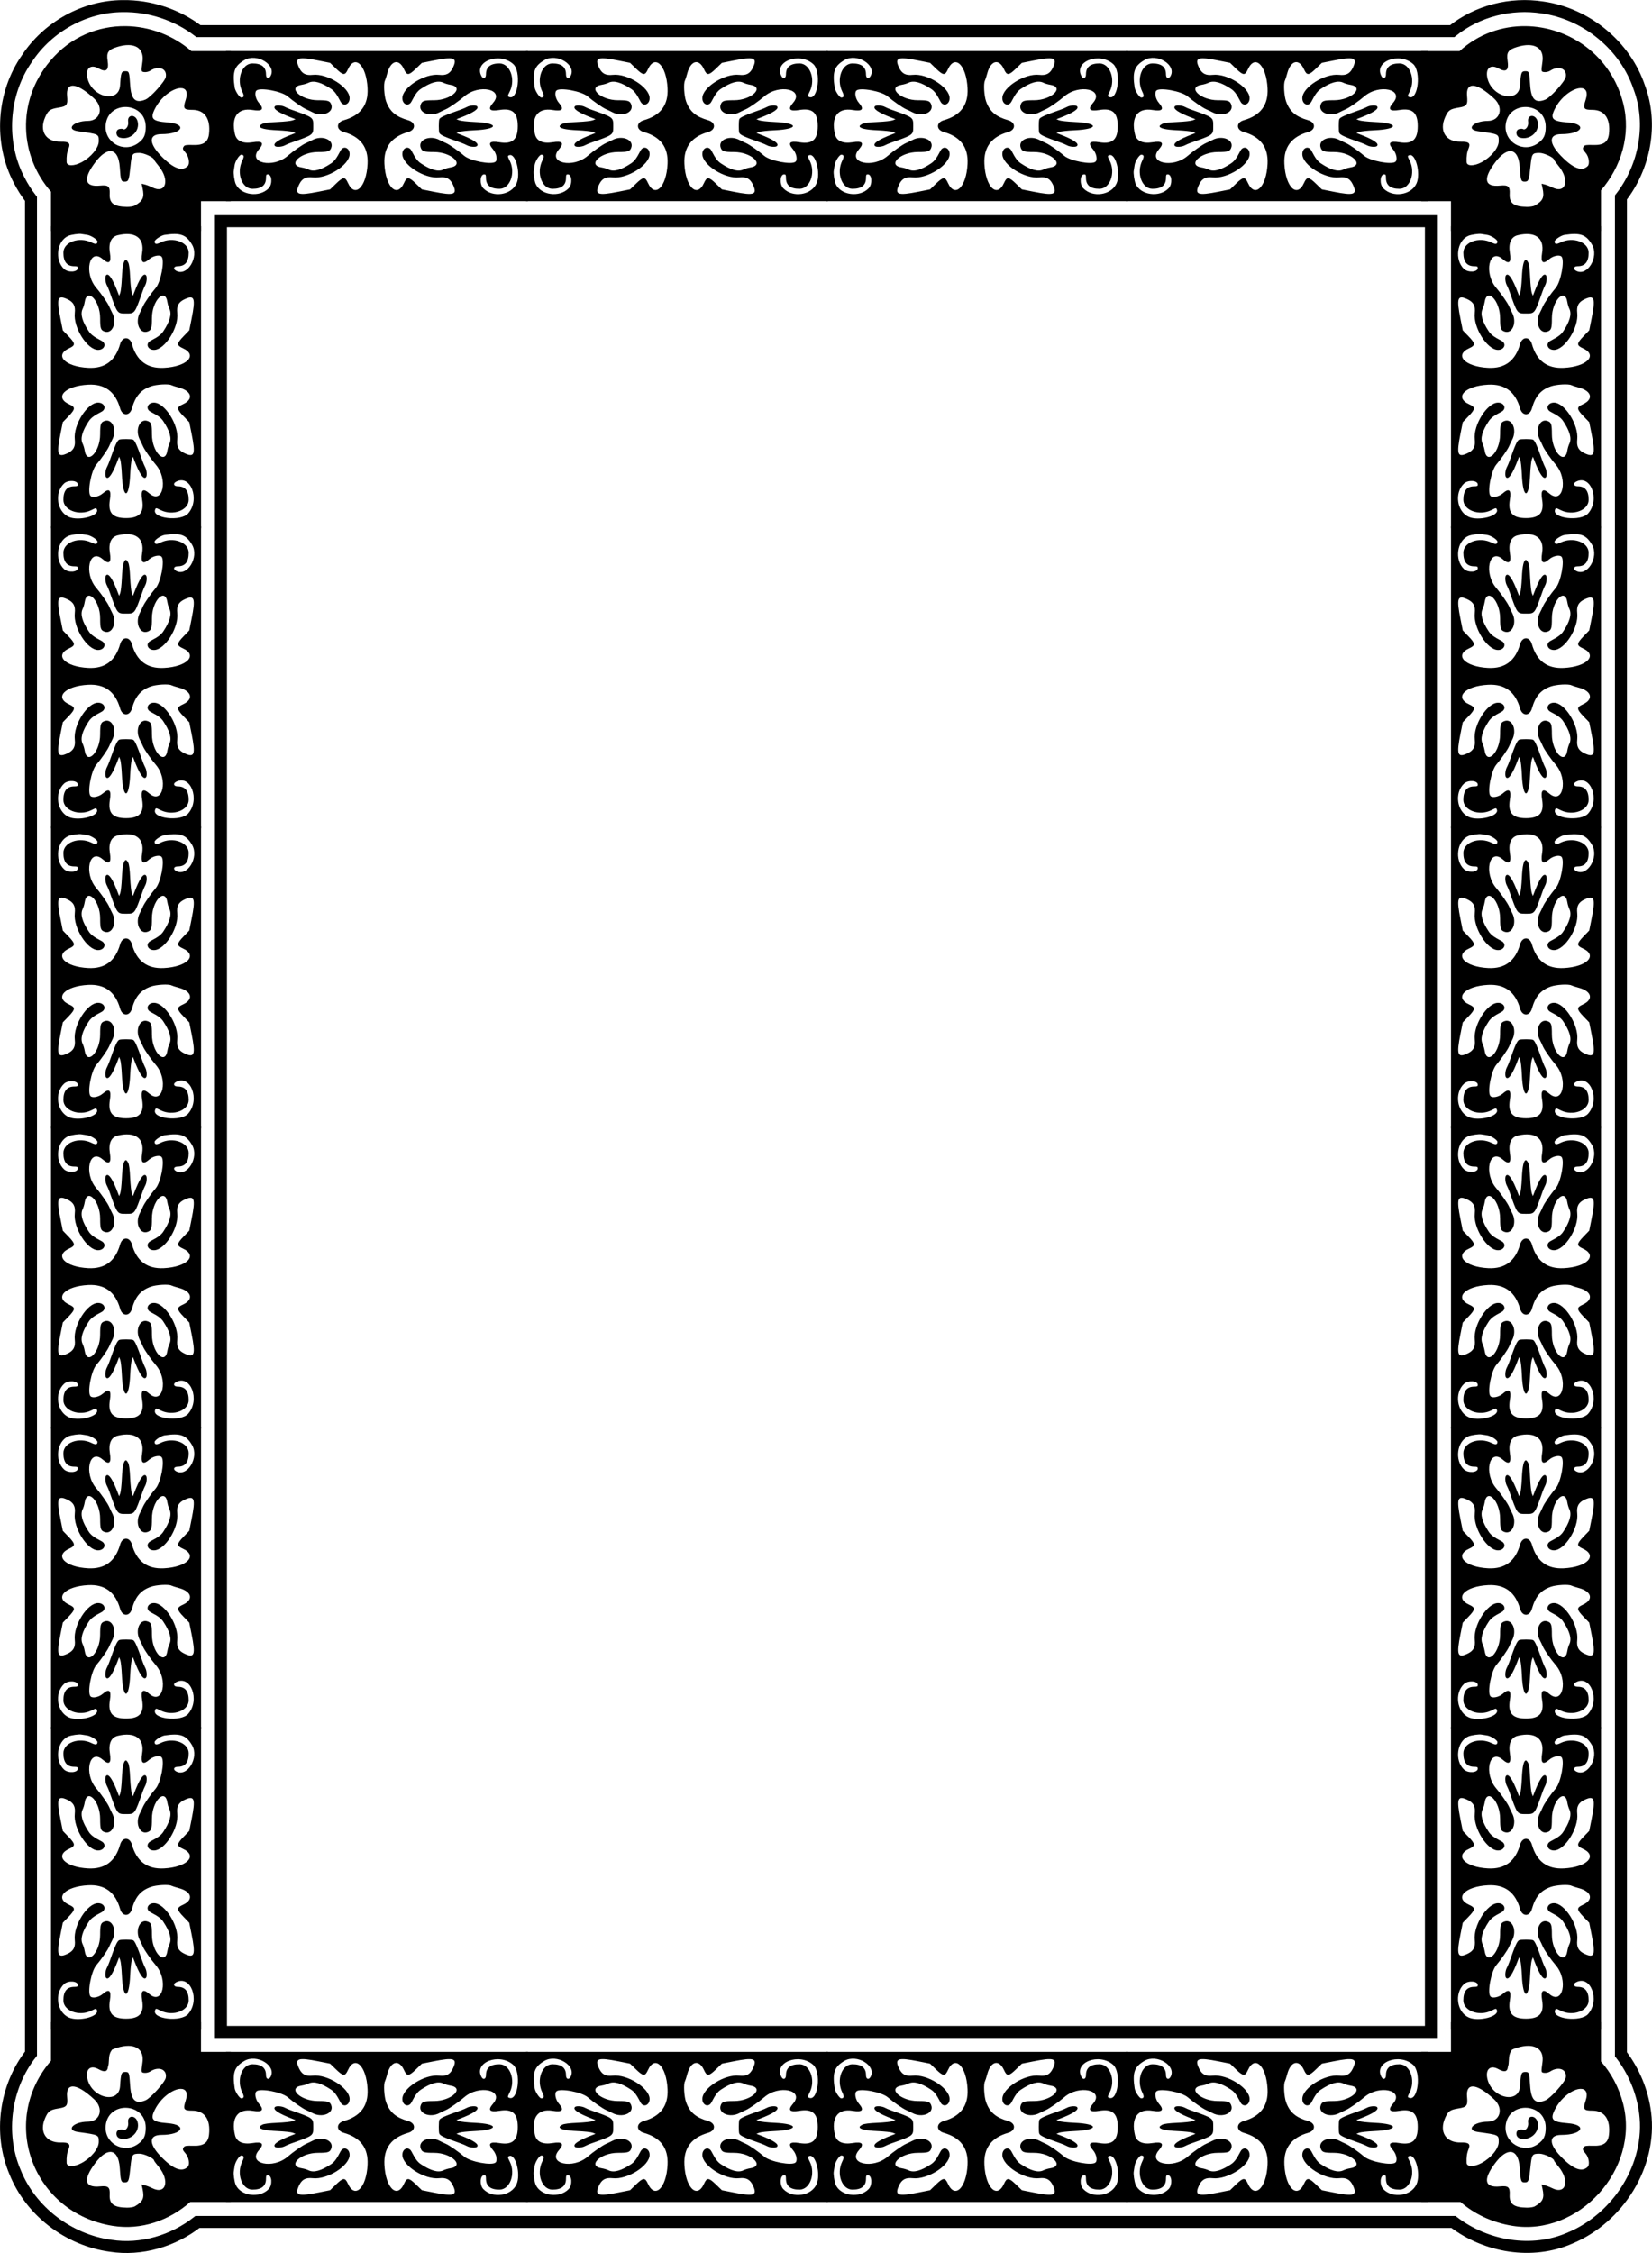 <?xml version="1.0" encoding="UTF-8" standalone="no"?>
<svg xmlns:rdf="http://www.w3.org/1999/02/22-rdf-syntax-ns#" xmlns="http://www.w3.org/2000/svg" height="635.58mm" width="466.24mm" version="1.1" xmlns:cc="http://creativecommons.org/ns#" xmlns:xlink="http://www.w3.org/1999/xlink" viewBox="0 0 1652.048 2252.062" xmlns:dc="http://purl.org/dc/elements/1.1/">
<g transform="translate(26.002 1173.7)">
<path id="a" d="m350 877.36h152v75 75h-152-150v-75-75h150zm-141.31 36.46c0.525 3.471 4.873 10 6.631 9.959 2.767-0.064 3.042-1.732 0.974-5.92-6.116-12.384-0.408-28.144 10.194-28.144 9.118 0 13.511 3.551 13.511 10.921 0 4.065 2.753 5.017 4.617 1.597 6.063-11.126-13.781-23.173-26.173-15.89-10.104 5.939-12.144 11.684-9.753 27.477zm0.92 96.133c4.883 11.475 23.925 14.073 33.071 4.512 3.965-4.145 3.337-13.887-0.895-13.887-1.473 0-1.786 0.616-1.786 3.513 0 7.371-4.393 10.921-13.511 10.921-10.602 0-16.31-15.76-10.194-28.144 2.068-4.187 1.793-5.855-0.974-5.92-1.936-0.045-6.161 6.556-6.681 10.44-0.316 2.353-0.705 4.881-0.865 5.618-0.488 2.245 0.627 10.106 1.835 12.946zm-0.605-49.378c1.582 6.686 7.891 9.518 17.631 7.914 9.791-1.613 11.874 0.731 6.317 7.107-11.838 13.584 14.009 19.321 28.845 6.403 5.119-4.457 14.76-11.174 18.2-12.679 2.25-0.985 5.114-2.345 6.364-3.023 9.652-5.238 21.751-0.383 18.92 7.593-1.337 3.768-3.167 4.366-13.346 4.366-17.565 0-31.193 13.211-15.975 15.486 2.029 0.303 5.036 1.211 6.681 2.017 5.092 2.495 12.542 0.457 22.426-6.135 3.378-2.253 5.59-5.226 9.456-12.708 2.778-5.376 9.111-3.022 9.111 3.388 0 10.832-22.299 24.921-36.879 23.301-7.071-0.786-10.91 1.27-13.751 7.366-4.593 9.853-1.154 11.075 19.532 6.94l11.553-2.309 6.028-5.821c7.092-6.848 8.984-6.957 11.811-0.682 6.96 15.453 18.499 4.318 19.656-18.968 0.826-16.621-7.003-27.109-23.801-31.886-7.732-2.199-7.732-9.566 0-11.765 16.799-4.777 24.627-15.264 23.801-31.886-1.157-23.286-12.696-34.421-19.656-18.968-2.826 6.275-4.718 6.165-11.811-0.682l-6.028-5.82-11.553-2.309c-20.685-4.135-24.125-2.913-19.532 6.94 2.841 6.095 6.68 8.152 13.751 7.366 14.58-1.62 36.879 12.468 36.879 23.301 0 6.409-6.333 8.764-9.111 3.388-3.866-7.482-6.078-10.454-9.456-12.708-9.884-6.592-17.334-8.63-22.426-6.135-1.645 0.806-4.651 1.714-6.681 2.017-15.219 2.275-1.591 15.486 15.975 15.486 10.18 0 12.009 0.598 13.346 4.366 2.831 7.976-9.268 12.831-18.92 7.593-1.25-0.678-4.114-2.039-6.364-3.023-3.44-1.505-13.081-8.222-18.2-12.679-6.014-5.237-27.879-9.321-31.407-5.866-2.116 2.072-0.79 8.422 2.562 12.269 5.557 6.377 3.474 8.72-6.317 7.107-14.896-2.453-21.735 6.988-17.631 24.338zm27.322-10.426c1.827-0.928 6.723-1.548 15.227-1.93 6.894-0.309 13.762-1.061 15.262-1.671l2.727-1.108-2.727-1.032c-14.376-5.442-20.358-9.461-17.808-11.965 1.321-1.297 7.062-0.867 10.006 0.75 1.291 0.709 3.984 1.865 5.984 2.57 22.656 7.979 22.273 7.693 22.273 16.601 0 8.908 0.384 8.622-22.273 16.601-2 0.704-4.693 1.861-5.984 2.57-2.944 1.617-8.686 2.047-10.006 0.75-2.55-2.504 3.432-6.523 17.808-11.965l2.727-1.032-2.727-1.108c-1.5-0.61-8.368-1.361-15.262-1.671-12.128-0.544-17.92-1.884-17.92-4.144 0-0.466 1.212-1.462 2.692-2.214zm123.82-22.431c3.633 10.042 9.781 15.27 22.063 18.763 7.732 2.199 7.732 9.566 0 11.765-16.799 4.777-24.627 15.264-23.801 31.886 1.157 23.286 12.696 34.421 19.656 18.968 2.826-6.275 4.718-6.165 11.811 0.682l6.028 5.821 11.553 2.309c20.685 4.135 24.125 2.913 19.532-6.94-2.841-6.095-6.68-8.152-13.751-7.366-14.58 1.62-36.879-12.468-36.879-23.301 0-6.409 6.333-8.764 9.111-3.388 3.866 7.482 6.078 10.454 9.456 12.708 9.884 6.592 17.334 8.63 22.426 6.135 1.645-0.806 4.651-1.714 6.681-2.017 15.219-2.275 1.591-15.486-15.975-15.486-10.18 0-12.009-0.598-13.346-4.366-2.831-7.976 9.268-12.831 18.92-7.593 1.25 0.678 4.114 2.039 6.364 3.023 3.44 1.505 13.081 8.222 18.2 12.679 6.014 5.237 27.879 9.321 31.407 5.866 2.116-2.072 0.79-8.422-2.562-12.269-5.557-6.377-3.474-8.72 6.317-7.107 13.055 2.15 18.412-2.542 18.412-16.126s-5.357-18.276-18.412-16.126c-9.791 1.613-11.874-0.731-6.317-7.107 11.838-13.584-14.009-19.321-28.845-6.403-5.119 4.457-14.76 11.174-18.2 12.679-2.25 0.985-5.114 2.345-6.364 3.023-9.652 5.238-21.751 0.383-18.92-7.593 1.337-3.768 3.167-4.366 13.346-4.366 17.565 0 31.193-13.211 15.975-15.486-2.029-0.303-5.036-1.211-6.681-2.017-5.092-2.495-12.542-0.457-22.426 6.135-3.378 2.253-5.59 5.226-9.456 12.708-2.778 5.376-9.111 3.022-9.111-3.388 0-10.832 22.299-24.921 36.879-23.301 7.071 0.786 10.91-1.27 13.751-7.366 4.593-9.853 1.154-11.075-19.532-6.94l-11.553 2.309-6.028 5.82c-7.092 6.848-8.984 6.957-11.811 0.682-5.004-11.111-13.292-9.134-16.798 4.006-0.859 3.22-1.894 6.458-2.299 7.194-1.556 2.829-0.853 15.271 1.179 20.89zm53.183 17.707c0.761-1.857 5.495-3.968 21.664-9.662 2-0.704 4.693-1.861 5.984-2.57 2.944-1.617 8.686-2.047 10.006-0.75 2.55 2.504-3.432 6.523-17.808 11.965l-2.727 1.032 2.727 1.108c1.5 0.61 8.368 1.361 15.262 1.671 24.706 1.109 24.706 7.18 0 8.288-6.894 0.309-13.762 1.061-15.262 1.671l-2.727 1.108 2.727 1.032c14.376 5.442 20.358 9.461 17.808 11.965-1.321 1.297-7.062 0.867-10.006-0.75-1.291-0.709-3.984-1.865-5.984-2.57-16.827-5.926-20.86-7.773-21.708-9.944-0.664-1.699-0.631-11.948 0.044-13.595zm42.151-43.003c1.776 3.26 4.513 2.177 4.513-1.786 0-7.371 4.393-10.921 13.511-10.921 10.478 0 16.31 15.759 10.321 27.886-2.412 4.883-2.418 4.955-0.502 5.677 8.821 3.325 12.155-25.711 3.795-33.047-13.967-12.256-39.581-2.386-31.638 12.191zm1.806 112.02c9.367 9.792 28.082 7.023 33.328-4.932 4.34-9.892-0.997-30.429-7.291-28.057-1.917 0.722-1.91 0.794 0.502 5.677 5.99 12.127 0.157 27.886-10.321 27.886-9.118 0-13.511-3.551-13.511-10.921 0-2.888-0.315-3.513-1.773-3.513-4.212 0-4.869 9.747-0.934 13.86z"/>
<use xlink:href="#a" transform="translate(300)" height="100%" width="100%" y="0" x="0"/>
<use xlink:href="#a" transform="translate(600)" height="100%" width="100%" y="0" x="0"/>
<use xlink:href="#a" transform="translate(900)" height="100%" width="100%" y="0" x="0"/>
<use xlink:href="#a" transform="matrix(0 1 -1 0 1052.4 -1147.6)" height="100%" width="100%" y="0" x="0"/>
<use xlink:href="#a" transform="matrix(0 1 -1 0 1052.4 -847.64)" height="100%" width="100%" y="0" x="0"/>
<use xlink:href="#a" transform="matrix(0 1 -1 0 1052.4 -547.64)" height="100%" width="100%" y="0" x="0"/>
<use xlink:href="#a" transform="matrix(0 1 -1 0 1052.4 -247.64)" height="100%" width="100%" y="0" x="0"/>
<use xlink:href="#a" transform="matrix(0 1 -1 0 1052.4 52.362)" height="100%" width="100%" y="0" x="0"/>
<use xlink:href="#a" transform="matrix(0 1 -1 0 1052.4 352.36)" height="100%" width="100%" y="0" x="0"/>
<use xlink:href="#a" transform="translate(0 -2e3)" height="100%" width="100%" y="0" x="0" fill="#000000"/>
<use xlink:href="#a" transform="translate(300 -2e3)" height="100%" width="100%" y="0" x="0"/>
<use xlink:href="#a" transform="translate(600 -2e3)" height="100%" width="100%" y="0" x="0"/>
<use xlink:href="#a" transform="translate(900 -2e3)" height="100%" width="100%" y="0" x="0"/>
<use xlink:href="#a" transform="matrix(0 1 -1 0 2452.4 -1147.6)" height="100%" width="100%" y="0" x="0"/>
<use xlink:href="#a" transform="matrix(0 1 -1 0 2452.4 -847.64)" height="100%" width="100%" y="0" x="0"/>
<use xlink:href="#a" transform="matrix(0 1 -1 0 2452.4 -547.64)" height="100%" width="100%" y="0" x="0"/>
<use xlink:href="#a" transform="matrix(0 1 -1 0 2452.4 -247.64)" height="100%" width="100%" y="0" x="0"/>
<use xlink:href="#a" transform="matrix(0 1 -1 0 2452.4 52.362)" height="100%" width="100%" y="0" x="0"/>
<use xlink:href="#a" transform="matrix(0 1 -1 0 2452.4 352.36)" height="100%" width="100%" y="0" x="0"/>
<g>
<path d="m1425 847.6v29.76h-29.76v150h39.311c13.834 11.97 31.422 20.569 52.06 23.883 66.245 10.637 127.23-56.511 110.63-121.8-4.249-16.709-12.069-30.982-22.238-42.551v-39.287h-150zm77.541 23.717c9.966 0.129 15.411 6.104 13.955 16.547-1.415 10.144-1.425 10.085 1.963 10.473 1.711 0.196 4.317-0.433 5.793-1.398 8.499-5.561 17.104-2.069 15.531 6.303-0.845 4.496-15.127 20.367-20.254 22.506-9.988 4.168-14.428-0.016-15.357-14.471-0.851-13.237-1.059-13.848-4.752-13.848-4.04 0-4.542 1.331-5.326 14.127-1.145 18.684-29.097 11.816-32.832-8.066-1.708-9.091 3.441-13.202 11.146-8.9 6.024 3.362 9.105 2.689 9.529-2.199 1.514-4.188 0.43-8.893 1.926-13.117 0.485-1.518 1.233-2.882 2.16-4.102 1.364-0.701 3.049-1.34 5.133-1.982 4.239-1.307 8.063-1.914 11.385-1.871zm-55.777 40.604c4.769-0.033 12.244 4.306 21.488 12.93 9.745 9.09 5.953 22.211-6.438 22.275-14.37 0.075-22.408 8.53-9.791 10.299 20.984 2.942 20.727 2.821 20.756 9.857 0.027 6.608-7.445 15.87-16.977 21.043-7.727 4.194-15.01 4.14-15.174-0.111-0.222-5.75 0.335-9.667 1.912-13.451 2.23-5.352 0.332-7.031-7.73-6.846-14.859 0.342-21.827-10.553-15.658-24.482 3.096-6.992 4.805-8.199 13.631-9.631 8.077-1.31 9.133-2.775 8.315-11.523-0.645-6.898 1.458-10.33 5.666-10.359zm107.71 2.4c5.067-0.143 7.93 3.418 5.213 11.713-2.872 8.77-2.026 10.027 6.742 10.027 12.209 0 18.293 8.833 16.574 24.062-0.933 8.27-5.546 11.453-16.057 11.076-6.126-0.219-8.326 0.101-9.102 1.326-1.483 2.341-1.368 2.734 1.957 6.68 3.121 3.704 4.178 10.832 1.936 13.055-5.807 5.756-14.705 2.32-26.934-10.4-12.259-12.753-12.003-21.516 0.629-21.516 21.059 0 26.383-10.128 6.152-11.703-15.156-1.18-17.578-3.647-12.918-13.16 6.284-12.828 18.4-20.951 25.807-21.16zm-55.496 18.889c10.275-0.249 20.785 6.58 20.785 19.879 0 8.273-1.924 12.256-7.973 16.496-14.461 10.136-34.047-1.322-32.078-18.766 1.316-11.66 10.199-17.39 19.266-17.609zm6.719 8.945c-2.259 0.122-4.117 2.116-3.516 5.873 0.695 4.343-2.635 8.854-5.316 7.199-0.543-0.335-2.234-0.298-3.756 0.084-3.933 0.986-3.425 7.318 0.682 8.5 10.342 2.976 20.498-6.306 17.824-16.291-1-3.735-3.659-5.487-5.918-5.365zm-21.592 35.191c5.321-0.193 9.013 5.35 9.715 16.334 0.831 13.003 1.224 14.127 4.945 14.127 3.76 0 4.278-1.352 5.641-14.736 1.36-13.356 1.73-13.919 9.164-13.945 4.498-0.016 14.477 4.643 14.482 6.762 0 0.389 1.979 3.096 4.395 6.016 11.725 14.17 7.577 28.561-6.238 21.646-2.329-1.165-5.661-2.461-7.406-2.881l-3.172-0.764 0.902 4.193c2.047 9.508 0.595 12.83-7.729 17.676-1.266 0.737-4.789 1.309-7.828 1.268-13.162-0.176-17.764-3.623-17.27-12.936 0.402-7.559-1.412-9.131-9.588-8.309-15.691 1.579-17.38-6.76-4.748-23.451 5.472-7.23 10.596-10.85 14.734-11z"/>
<path d="m25 847.6v38.617c-0.29 0.338-0.588 0.663-0.875 1.006-51.103 60.956-16.682 151.31 62.486 164.02 28.901 4.641 56.801-5.526 77.693-23.883h40.455v-150h-29.76v-29.76h-150zm77.541 23.717c9.966 0.129 15.411 6.104 13.955 16.547-1.415 10.144-1.425 10.085 1.963 10.473 1.711 0.196 4.317-0.433 5.793-1.398 8.499-5.561 17.104-2.069 15.531 6.303-0.845 4.496-15.127 20.367-20.254 22.506-9.988 4.168-14.428-0.016-15.357-14.471-0.851-13.237-1.059-13.848-4.752-13.848-4.04 0-4.542 1.331-5.326 14.127-1.145 18.684-29.097 11.816-32.832-8.066-1.708-9.091 3.441-13.202 11.146-8.9 6.024 3.362 9.105 2.689 9.529-2.199 1.514-4.188 0.43-8.893 1.926-13.117 0.485-1.518 1.233-2.882 2.16-4.102 1.364-0.701 3.049-1.34 5.133-1.982 4.238-1.307 8.063-1.914 11.385-1.871zm-55.777 40.604c4.769-0.033 12.244 4.306 21.488 12.93 9.745 9.09 5.953 22.211-6.438 22.275-14.37 0.075-22.408 8.53-9.791 10.299 20.983 2.942 20.727 2.821 20.756 9.857 0.027 6.608-7.445 15.87-16.977 21.043-7.727 4.194-15.01 4.14-15.174-0.111-0.222-5.75 0.335-9.667 1.912-13.451 2.23-5.352 0.332-7.031-7.731-6.846-14.859 0.342-21.827-10.553-15.658-24.482 3.096-6.992 4.805-8.199 13.631-9.631 8.077-1.31 9.133-2.775 8.315-11.523-0.645-6.898 1.458-10.33 5.666-10.359zm107.71 2.4c5.067-0.143 7.93 3.418 5.213 11.713-2.872 8.77-2.026 10.027 6.742 10.027 12.209 0 18.293 8.833 16.574 24.062-0.933 8.27-5.546 11.453-16.057 11.076-6.126-0.219-8.326 0.101-9.102 1.326-1.483 2.341-1.368 2.734 1.957 6.68 3.121 3.704 4.179 10.832 1.936 13.055-5.807 5.756-14.705 2.32-26.934-10.4-12.259-12.753-12.003-21.516 0.629-21.516 21.059 0 26.383-10.128 6.152-11.703-15.156-1.18-17.578-3.647-12.918-13.16 6.284-12.828 18.4-20.951 25.807-21.16zm-55.496 18.889c10.275-0.249 20.785 6.58 20.785 19.879 0 8.273-1.924 12.256-7.973 16.496-14.461 10.136-34.047-1.322-32.078-18.766 1.316-11.66 10.199-17.39 19.266-17.609zm6.719 8.945c-2.259 0.122-4.117 2.116-3.516 5.873 0.696 4.343-2.635 8.854-5.316 7.199-0.543-0.335-2.234-0.298-3.756 0.084-3.933 0.986-3.423 7.318 0.684 8.5 10.342 2.976 20.496-6.306 17.822-16.291-1-3.735-3.659-5.487-5.918-5.365zm-21.592 35.191c5.321-0.193 9.013 5.35 9.715 16.334 0.831 13.003 1.224 14.127 4.945 14.127 3.76 0 4.278-1.352 5.641-14.736 1.36-13.356 1.73-13.919 9.164-13.945 4.498-0.016 14.482 4.643 14.482 6.762 0.001 0.389 1.979 3.096 4.394 6.016 11.725 14.17 7.577 28.561-6.238 21.646-2.329-1.165-5.661-2.461-7.406-2.881l-3.172-0.764 0.902 4.193c2.047 9.508 0.594 12.83-7.729 17.676-1.266 0.737-4.789 1.309-7.828 1.268-13.162-0.176-17.765-3.623-17.27-12.936 0.402-7.559-1.412-9.131-9.588-8.309-15.691 1.579-17.38-6.76-4.748-23.451 5.472-7.23 10.596-10.85 14.734-11z"/>
<path d="m99.691-1147.6c-27.512-0.334-55.279 10.657-75.566 34.856-34.491 41.141-30.016 95.669 0.875 130.68v39.215h150v-29.762h29.76v-150h-39.35c-18.4-15.961-41.961-24.704-65.719-24.992zm2.85 18.949c9.966 0.129 15.411 6.104 13.955 16.547-1.415 10.144-1.425 10.085 1.963 10.473 1.711 0.196 4.317-0.433 5.793-1.399 8.499-5.561 17.104-2.069 15.531 6.303-0.845 4.496-15.127 20.367-20.254 22.506-9.988 4.168-14.428-0.016-15.357-14.471-0.851-13.237-1.059-13.848-4.752-13.848-4.04 0-4.542 1.331-5.326 14.127-1.145 18.684-29.097 11.816-32.832-8.066-1.708-9.091 3.441-13.202 11.146-8.9 7.812 4.361 10.696 1.965 9.219-7.658-1.28-8.337 0.548-10.972 9.529-13.742 4.239-1.307 8.063-1.914 11.385-1.871zm-55.777 40.604c4.769-0.033 12.244 4.306 21.488 12.93 9.745 9.09 5.953 22.211-6.438 22.275-14.37 0.075-22.408 8.53-9.791 10.299 20.983 2.942 20.727 2.821 20.756 9.857 0.027 6.608-7.445 15.87-16.977 21.043-7.727 4.194-15.01 4.14-15.174-0.111-0.222-5.75 0.335-9.667 1.912-13.451 2.23-5.352 0.332-7.031-7.731-6.846-14.859 0.342-21.827-10.553-15.658-24.482 3.096-6.992 4.805-8.199 13.631-9.631 8.077-1.31 9.133-2.775 8.315-11.524-0.645-6.898 1.458-10.33 5.666-10.359zm107.71 2.4c5.067-0.143 7.93 3.418 5.213 11.713-2.872 8.77-2.026 10.027 6.742 10.027 12.209 0 18.293 8.833 16.574 24.062-0.933 8.27-5.546 11.453-16.057 11.076-6.126-0.22-8.326 0.101-9.102 1.326-1.483 2.341-1.368 2.734 1.957 6.68 3.121 3.704 4.179 10.832 1.936 13.055-5.807 5.756-14.705 2.32-26.934-10.4-12.259-12.753-12.003-21.516 0.629-21.516 21.059 0 26.383-10.128 6.152-11.703-15.156-1.18-17.578-3.647-12.918-13.16 6.284-12.828 18.4-20.951 25.807-21.16zm-55.496 18.889c10.275-0.249 20.785 6.58 20.785 19.879 0 8.273-1.924 12.256-7.973 16.496-14.461 10.136-34.047-1.322-32.078-18.766 1.316-11.66 10.199-17.39 19.266-17.609zm6.719 8.945c-2.259 0.122-4.117 2.116-3.516 5.873 0.696 4.343-2.635 8.854-5.316 7.199-0.543-0.335-2.234-0.297-3.756 0.084-3.933 0.986-3.423 7.318 0.684 8.5 10.342 2.976 20.496-6.306 17.822-16.291-1-3.735-3.659-5.487-5.918-5.365zm-21.592 35.192c5.321-0.193 9.013 5.35 9.715 16.334 0.831 13.003 1.224 14.127 4.945 14.127 3.76 0 4.278-1.352 5.641-14.736 1.36-13.356 1.73-13.919 9.164-13.945 4.498-0.016 14.482 4.643 14.482 6.762 0 0.389 1.979 3.096 4.395 6.016 11.725 14.17 7.577 28.561-6.238 21.646-2.329-1.165-5.661-2.461-7.406-2.881l-3.172-0.764 0.902 4.193c2.047 9.508 0.595 12.83-7.729 17.676-1.266 0.737-4.789 1.309-7.828 1.268-13.162-0.176-17.765-3.623-17.27-12.936 0.402-7.559-1.412-9.131-9.588-8.309-15.691 1.579-17.38-6.76-4.748-23.451 5.472-7.23 10.596-10.85 14.734-11z"/>
<path d="m1499.7-1147.6c-23.443-0.284-47.064 7.667-66.092 24.992h-38.359v150h29.76v29.762h150v-40.58c20.128-23.444 30.277-55.491 22.238-87.104-12.326-48.474-54.627-76.55-97.547-77.07zm2.85 18.949c9.966 0.129 15.411 6.104 13.955 16.547-1.415 10.144-1.425 10.085 1.963 10.473 1.711 0.196 4.317-0.433 5.793-1.399 8.499-5.561 17.104-2.069 15.531 6.303-0.845 4.496-15.127 20.367-20.254 22.506-9.988 4.168-14.428-0.016-15.357-14.471-0.851-13.237-1.059-13.848-4.752-13.848-4.04 0-4.542 1.331-5.326 14.127-1.145 18.684-29.097 11.816-32.832-8.066-1.708-9.091 3.441-13.202 11.146-8.9 7.812 4.361 10.696 1.965 9.219-7.658-1.28-8.337 0.548-10.972 9.529-13.742 4.239-1.307 8.063-1.914 11.385-1.871zm-55.777 40.604c4.769-0.033 12.244 4.306 21.488 12.93 9.745 9.09 5.953 22.211-6.438 22.275-14.37 0.075-22.408 8.53-9.791 10.299 20.983 2.942 20.727 2.821 20.756 9.857 0.027 6.608-7.445 15.87-16.977 21.043-7.727 4.194-15.01 4.14-15.174-0.111-0.222-5.75 0.335-9.667 1.912-13.451 2.23-5.352 0.332-7.031-7.73-6.846-14.859 0.342-21.827-10.553-15.658-24.482 3.096-6.992 4.805-8.199 13.631-9.631 8.077-1.31 9.133-2.775 8.315-11.524-0.645-6.898 1.458-10.33 5.666-10.359zm107.71 2.4c5.067-0.143 7.93 3.418 5.213 11.713-2.872 8.77-2.026 10.027 6.742 10.027 12.209 0 18.293 8.833 16.574 24.062-0.933 8.27-5.546 11.453-16.057 11.076-6.126-0.22-8.326 0.101-9.102 1.326-1.483 2.341-1.368 2.734 1.957 6.68 3.121 3.704 4.179 10.832 1.936 13.055-5.807 5.756-14.705 2.32-26.934-10.4-12.259-12.753-12.003-21.516 0.629-21.516 21.059 0 26.383-10.128 6.152-11.703-15.156-1.18-17.578-3.647-12.918-13.16 6.284-12.828 18.4-20.951 25.807-21.16zm-55.496 18.889c10.275-0.249 20.785 6.58 20.785 19.879 0 8.273-1.924 12.256-7.973 16.496-14.461 10.136-34.047-1.322-32.078-18.766 1.316-11.66 10.199-17.39 19.266-17.609zm6.719 8.945c-2.259 0.122-4.117 2.116-3.516 5.873 0.696 4.343-2.635 8.854-5.316 7.199-0.543-0.335-2.234-0.297-3.756 0.084-3.933 0.986-3.423 7.318 0.684 8.5 10.342 2.976 20.496-6.306 17.822-16.291-1-3.735-3.659-5.487-5.918-5.365zm-21.592 35.192c5.321-0.193 9.013 5.35 9.715 16.334 0.831 13.003 1.224 14.127 4.945 14.127 3.76 0 4.278-1.352 5.641-14.736 1.36-13.356 1.73-13.919 9.164-13.945 4.498-0.016 14.482 4.643 14.482 6.762 0 0.389 1.979 3.096 4.395 6.016 11.725 14.17 7.577 28.561-6.238 21.646-2.329-1.165-5.661-2.461-7.406-2.881l-3.172-0.764 0.902 4.193c2.047 9.508 0.595 12.83-7.729 17.676-1.266 0.737-4.789 1.309-7.828 1.268-13.162-0.176-17.765-3.623-17.27-12.936 0.402-7.559-1.412-9.131-9.588-8.309-15.691 1.579-17.38-6.76-4.748-23.451 5.472-7.23 10.596-10.85 14.734-11z"/>
</g>
<path d="m96.961-1167.6c-38.125 0.03-75.045 20.556-95.958 52.31-24.681 35.112-27.845 83.722-7.851 121.71 3.353 6.584 7.342 12.84 11.848 18.694v1854c-25.84 32.878-32.387 79.617-16.04 118.18 15.694 39.428 53.739 68.147 95.616 73.86 30.662 4.787 62.643-4.775 86.902-23.804h1256c32.637 24.899 78.714 32.837 116.76 16.01 48.04-20.024 81.588-72.737 74.96-125.04-2.679-21.209-11.183-41.648-24.202-58.593v-1856.1c23.749-30.55 32.042-73.156 18.404-109.77-14.053-42.048-53.066-73.965-96.873-80.111-31.634-4.955-65.243 3.525-90.262 23.642h-1253.8c-21.485-16.401-48.498-25.361-75.529-24.99zm107.8 214.99h1200.2v1810h-1210v-1810h9.76z" stroke="#000" stroke-width="12" fill="none"/>
</g>
</svg>
